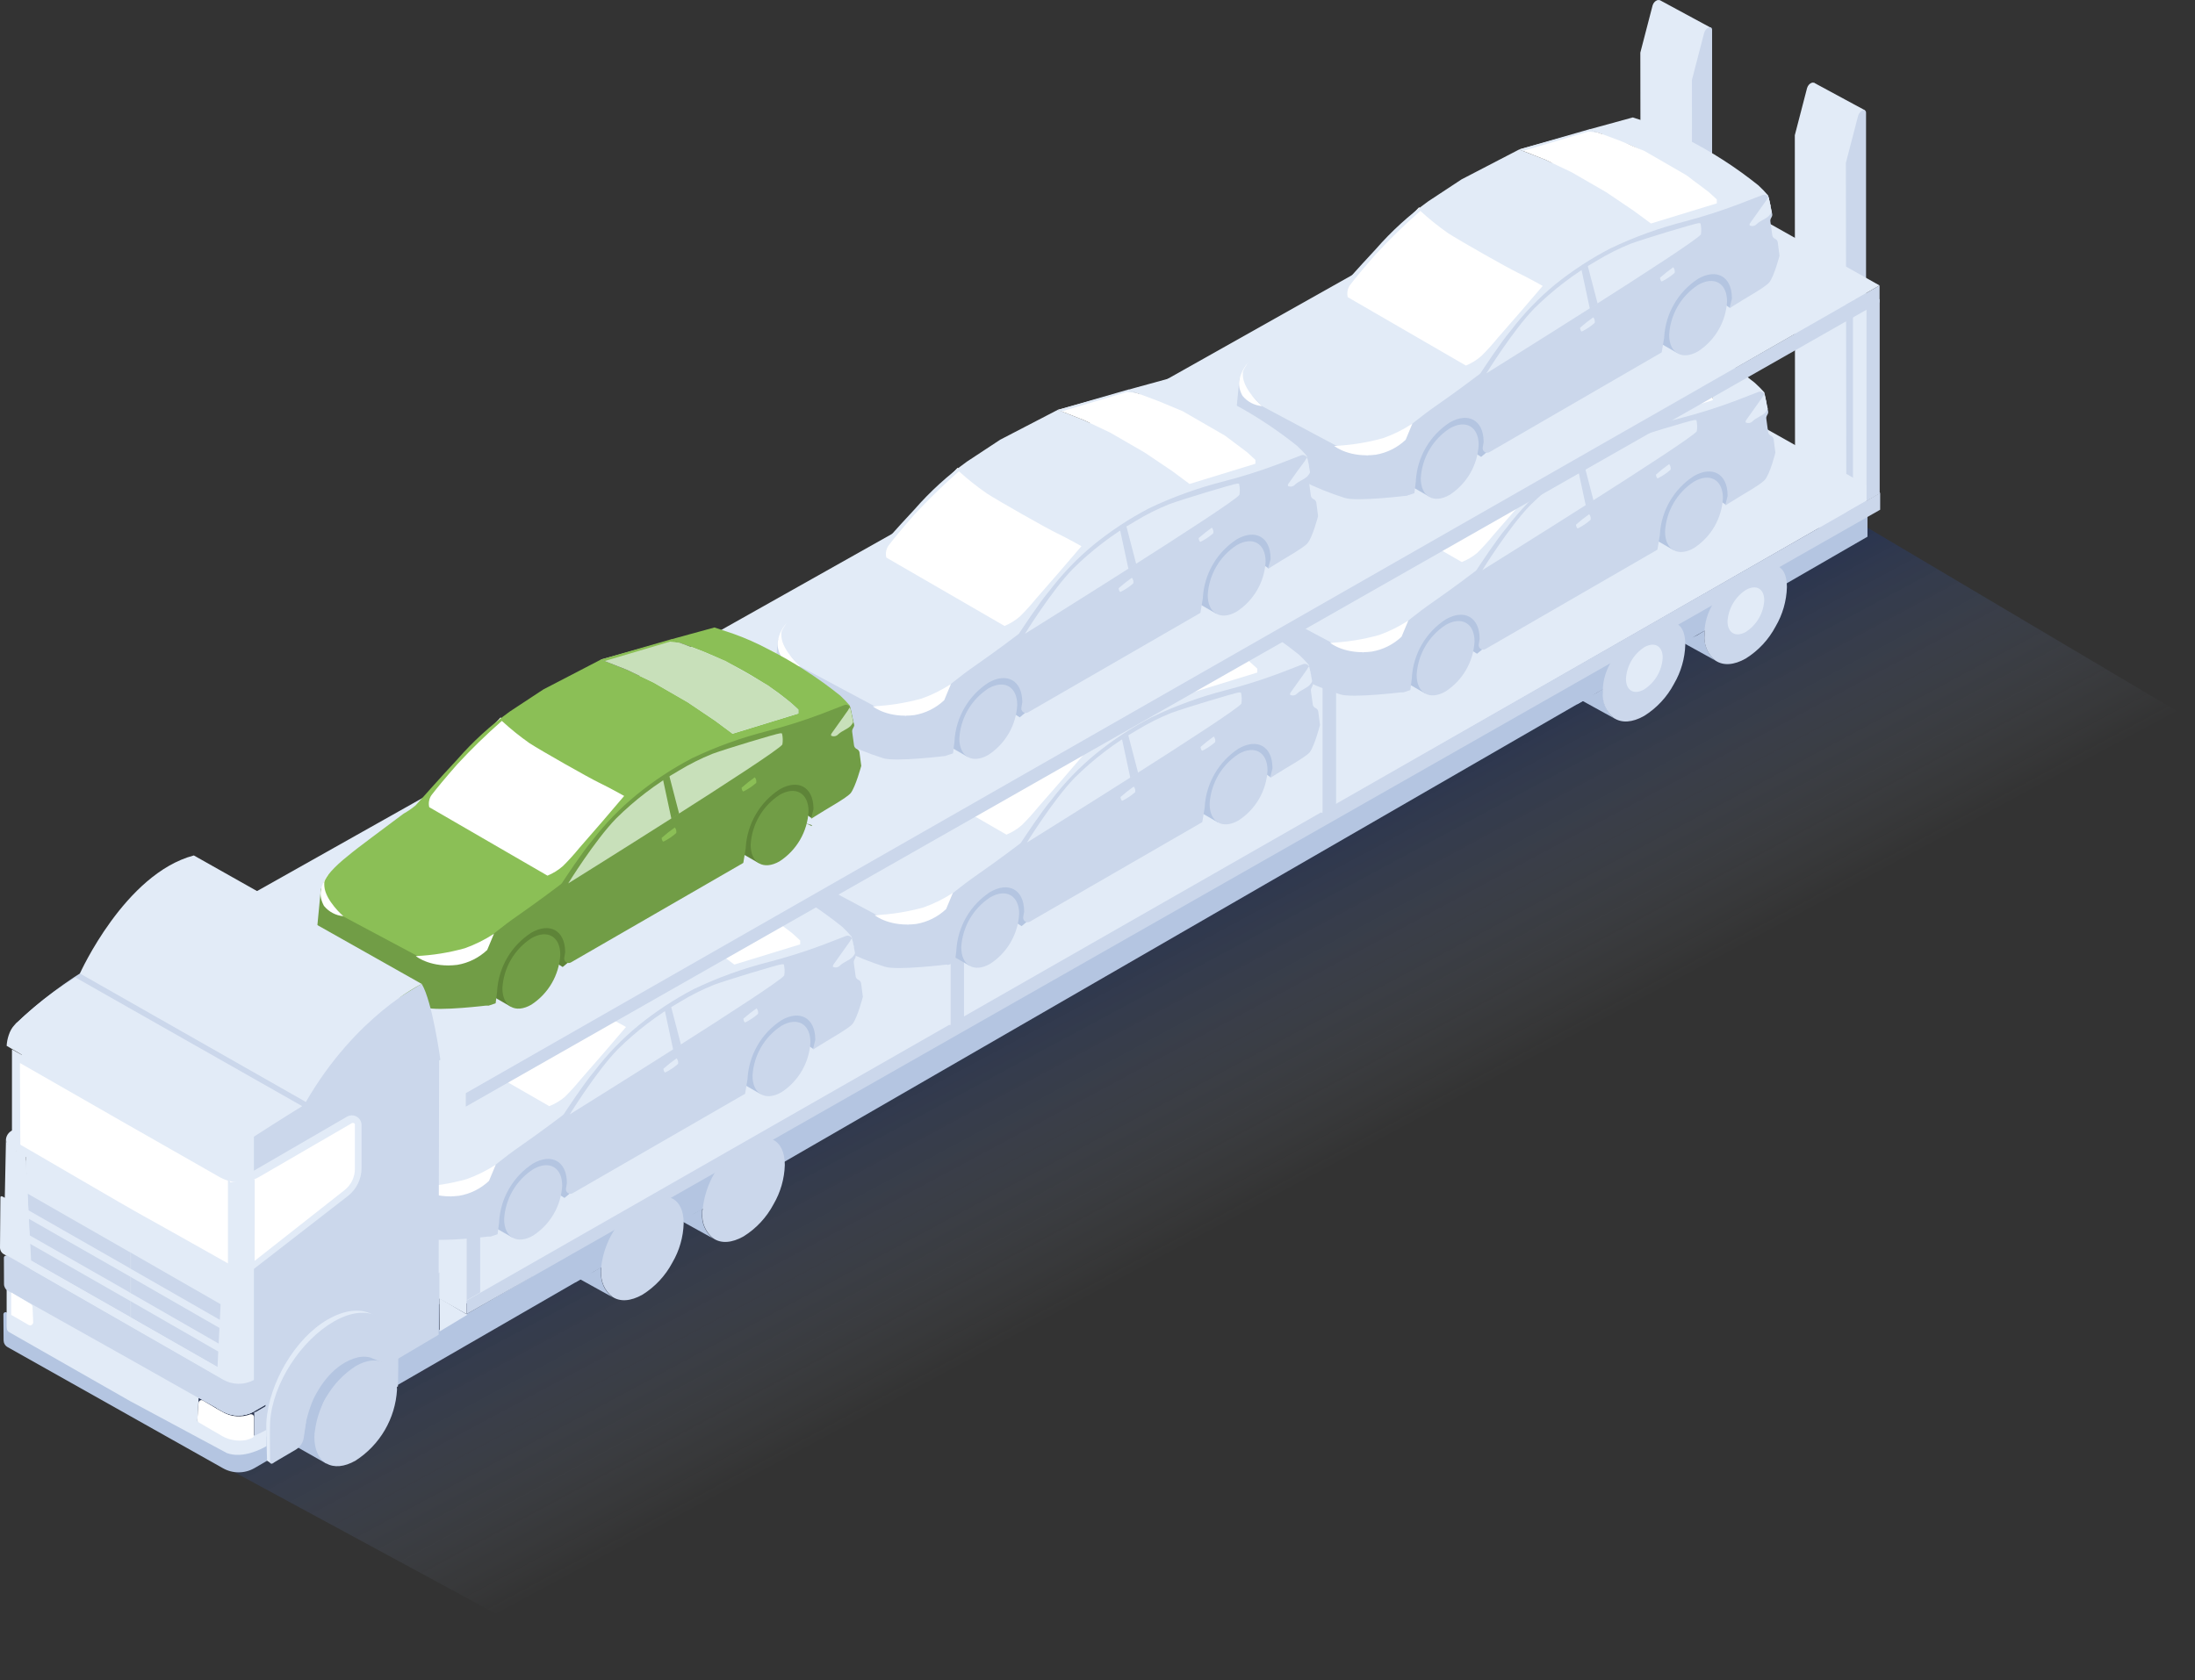 <svg width="367" height="281" viewBox="0 0 367 281" fill="none" xmlns="http://www.w3.org/2000/svg">
<rect x="0" y="0" width="367" height="281" fill="#333333" stroke="none"/>
<path opacity="0.3" d="M284.69 71.91L367 120.73L102.74 280.62L21.91 236.87L284.69 71.91Z" fill="url(#paint0_linear_6801_178704)"/>
<path d="M1 190.5C1.047 190.127 1.208 189.778 1.46 189.5C1.711 189.218 2.043 189.019 2.41 188.93C3.8 188.4 2.63 192.93 2.61 192.93C2.152 192.702 1.761 192.358 1.479 191.931C1.196 191.504 1.031 191.011 1 190.5Z" fill="#E2EBF7"/>
<path d="M42.51 236.18V240.26H42.6L44.6 239.13V235.08L42.75 236.15L42.51 236.18Z" fill="#CBD7EB"/>
<path d="M300.13 86.18L303.46 84.38V14.25C303.46 13.45 302.4 13.83 302.14 14.72L300.09 22.61L300.13 86.18Z" fill="#E2EBF7"/>
<path d="M311.82 18.44L308.7 90.78L300.16 86.17L303.28 13.83L311.82 18.44Z" fill="#E2EBF7"/>
<path d="M308.71 90.78L312 89V18.87C312 18.07 310.94 18.45 310.68 19.34L308.63 27.23L308.71 90.78Z" fill="#CBD7EB"/>
<path d="M274.35 72.36L277.63 70.56V0.44C277.63 -0.36 276.57 0.02 276.31 0.91L274.26 8.8L274.35 72.36Z" fill="#E2EBF7"/>
<path d="M286 4.61L282.89 77L274.36 72.39L277.47 0L286 4.61Z" fill="#E2EBF7"/>
<path d="M282.93 77L286.26 75.2V5C286.26 4.2 285.2 4.58 284.94 5.47L282.89 13.36L282.93 77Z" fill="#CBD7EB"/>
<path d="M0.6 224.16C0.601 224.388 0.662 224.613 0.776 224.811C0.89 225.009 1.053 225.174 1.25 225.29L37.25 245.54C38.055 246.001 38.967 246.244 39.895 246.244C40.823 246.244 41.735 246.001 42.54 245.54L45.97 243.54L50.68 240.76L312.24 89.76V84.48L73.54 222.36L46.09 238.15L44.54 239.03L42.54 240.16H42.45C42.037 240.399 41.593 240.577 41.13 240.69C40.453 240.828 39.756 240.828 39.08 240.69C38.437 240.597 37.817 240.387 37.25 240.07L33 237.61L21.85 231.22L17.77 228.88L1.1 219.5C1.045 219.47 0.983 219.456 0.921 219.457C0.858 219.459 0.797 219.477 0.744 219.509C0.69 219.541 0.646 219.587 0.616 219.642C0.585 219.696 0.569 219.758 0.57 219.82L0.6 224.16Z" fill="#B4C5E1"/>
<path d="M44.48 233.23V235.02L44.53 239.07V240.48V243.26L73.43 226.88V215.79L44.48 233.23Z" fill="#B4C5E1"/>
<path d="M73.47 217.12L78.15 219.88L73.51 222.68L73.47 217.12Z" fill="#E2EBF7"/>
<path d="M112.16 203.22L119.29 207.17C118.632 206.667 118.113 206.005 117.782 205.245C117.452 204.486 117.32 203.654 117.4 202.83V202.12C117.163 202.288 116.916 202.442 116.66 202.58C116.012 203.031 115.268 203.325 114.487 203.438C113.706 203.551 112.909 203.479 112.16 203.23V203.22Z" fill="#B4C5E1"/>
<path d="M117.44 202.82C117.36 203.644 117.491 204.476 117.822 205.235C118.153 205.995 118.672 206.657 119.33 207.16C120.59 207.98 122.33 207.91 124.33 206.78C126.442 205.463 128.167 203.61 129.33 201.41C130.502 199.41 131.152 197.147 131.22 194.83C131.22 190.45 128.22 189.13 124.39 191.33C124.14 191.48 123.87 191.45 123.64 191.62C121.94 192.844 120.515 194.411 119.458 196.22C118.4 198.028 117.733 200.038 117.5 202.12C117.443 202.349 117.423 202.585 117.44 202.82Z" fill="#CBD7EB"/>
<path d="M113.08 204.74L115.08 203.59C115.339 203.444 115.554 203.232 115.703 202.975C115.853 202.719 115.931 202.427 115.93 202.13C115.797 200.265 116.372 198.419 117.54 196.96L105.75 203.74L113.08 204.74Z" fill="#B4C5E1"/>
<path d="M95.27 213L102.4 216.95C101.742 216.447 101.223 215.785 100.892 215.025C100.562 214.266 100.43 213.434 100.51 212.61V211.9C100.273 212.069 100.026 212.222 99.77 212.36C99.122 212.811 98.378 213.105 97.597 213.218C96.816 213.331 96.019 213.259 95.27 213.01V213Z" fill="#B4C5E1"/>
<path d="M100.53 212.57C100.45 213.394 100.582 214.226 100.912 214.985C101.243 215.745 101.762 216.407 102.42 216.91C103.68 217.73 105.42 217.66 107.42 216.53C109.532 215.213 111.257 213.36 112.42 211.16C113.593 209.16 114.243 206.897 114.31 204.58C114.31 200.2 111.31 198.99 107.54 201.17C107.258 201.288 106.984 201.425 106.72 201.58C105.017 202.748 103.583 204.267 102.515 206.035C101.447 207.803 100.771 209.779 100.53 211.83C100.55 212.1 100.53 212.33 100.53 212.57Z" fill="#CBD7EB"/>
<path d="M96.18 214.47L98.18 213.32C98.439 213.169 98.653 212.952 98.8 212.69C98.946 212.428 99.019 212.13 99.01 211.83C98.874 209.967 99.445 208.121 100.61 206.66L88.82 213.44L96.18 214.47Z" fill="#B4C5E1"/>
<path d="M279.74 106.57L286.9 110.52C286.242 110.017 285.723 109.354 285.392 108.595C285.062 107.836 284.93 107.004 285.01 106.18V105.47C284.773 105.639 284.526 105.792 284.27 105.93C283.621 106.385 282.873 106.681 282.088 106.794C281.303 106.907 280.502 106.834 279.75 106.58L279.74 106.57Z" fill="#B4C5E1"/>
<path d="M285 106.11C284.906 106.945 285.029 107.79 285.359 108.563C285.688 109.336 286.212 110.01 286.88 110.52C288.14 111.34 289.88 111.27 291.88 110.14C293.992 108.823 295.717 106.97 296.88 104.77C298.053 102.77 298.703 100.507 298.77 98.19C298.77 93.81 295.77 93.58 291.96 95.77C291.7 95.883 291.443 96.01 291.19 96.15C287.92 98.41 285.28 101.41 285 105.36C285 105.65 285 105.89 285 106.11Z" fill="#CBD7EB"/>
<path d="M291.91 105.68C292.797 105.105 293.538 104.329 294.071 103.415C294.604 102.502 294.915 101.476 294.98 100.42C294.98 98.47 293.66 97.68 291.91 98.66C291.022 99.236 290.282 100.011 289.749 100.925C289.216 101.838 288.904 102.864 288.84 103.92C288.84 105.86 290.22 106.65 291.91 105.68Z" fill="#E2EBF7"/>
<path d="M280.65 108L282.65 106.85C282.909 106.704 283.124 106.492 283.273 106.235C283.423 105.979 283.501 105.687 283.5 105.39C283.364 103.527 283.936 101.681 285.1 100.22L273.31 107L280.65 108Z" fill="#B4C5E1"/>
<path d="M262.83 116.25L270 120.2C269.342 119.697 268.823 119.035 268.492 118.275C268.162 117.516 268.03 116.684 268.11 115.86V115.15C267.873 115.318 267.626 115.472 267.37 115.61C266.723 116.062 265.979 116.356 265.197 116.469C264.416 116.582 263.619 116.51 262.87 116.26L262.83 116.25Z" fill="#B4C5E1"/>
<path d="M268 115.78C267.92 116.604 268.051 117.436 268.382 118.195C268.713 118.954 269.232 119.617 269.89 120.12C271.15 120.93 272.89 120.87 274.89 119.74C277.002 118.423 278.727 116.57 279.89 114.37C281.063 112.37 281.713 110.107 281.78 107.79C281.78 103.41 278.9 103.2 275.1 105.38C274.85 105.52 274.45 105.62 274.21 105.79C270.94 108.05 268.28 111.05 268 115C267.986 115.26 267.986 115.52 268 115.78Z" fill="#CBD7EB"/>
<path d="M274.89 115.31C275.791 114.734 276.543 113.953 277.084 113.029C277.625 112.106 277.939 111.068 278 110C278 108.05 276.68 107.26 274.93 108.24C274.042 108.815 273.301 109.59 272.768 110.504C272.235 111.418 271.924 112.444 271.86 113.5C271.83 115.48 273.2 116.28 274.89 115.31Z" fill="#E2EBF7"/>
<path d="M263.74 117.77L265.74 116.63C265.999 116.484 266.214 116.272 266.363 116.015C266.513 115.759 266.591 115.467 266.59 115.17C266.455 113.307 267.026 111.461 268.19 110L256.47 116.78L263.74 117.77Z" fill="#B4C5E1"/>
<path d="M78 218L314.36 82.44L268.74 56.77L29.32 191.47L78 218Z" fill="#E2EBF7"/>
<path d="M29.49 192.29L78 219.78V217.53L29.51 189.53L29.49 192.29Z" fill="#E2EBF7"/>
<path d="M78 219.78L314.36 85.25V82.44L78 217.53V219.78Z" fill="#CBD7EB"/>
<path d="M62 183.87L62.26 183.22C62.71 182.1 62.75 181.46 63.07 180.67L66.47 182.74L66.87 186.95L62 183.87Z" fill="white"/>
<path d="M62.36 188.52C62.69 188.52 63.06 188.97 63.19 189.52C63.32 190.07 63.19 190.52 62.85 190.52C62.51 190.52 62.15 190.07 62.02 189.52C61.89 188.97 62 188.52 62.36 188.52Z" fill="white"/>
<path d="M158.91 171.49L161.18 170.19V137.64L158.91 139V171.49Z" fill="#CBD7EB"/>
<path d="M158.91 171.49L156.62 170.19V137.64L158.91 138.96V171.49Z" fill="#E2EBF7"/>
<path d="M78 217.48L80.28 216.16V183.62L78 184.93V217.48Z" fill="#CBD7EB"/>
<path d="M78 217.48L75.72 216.16V183.62L78 184.92V217.48Z" fill="#E2EBF7"/>
<path d="M221.11 136L223.39 134.7V102.11L221.11 103.43V136Z" fill="#CBD7EB"/>
<path d="M221.11 136L218.83 134.7V102.11L221.11 103.43V136Z" fill="#E2EBF7"/>
<path d="M312 83.82L314.28 82.52V50L312 51.28V83.82Z" fill="#CBD7EB"/>
<path d="M312.09 83.79L309.81 82.47V49.94L312.09 51.24V83.79Z" fill="#E2EBF7"/>
<path d="M29.39 157.6L77.88 185.09V182.84L29.39 154.84V157.6Z" fill="#E2EBF7"/>
<path d="M233 113.17L233.52 111.92C233.52 111.92 238.75 100.69 235.93 101.34L212.17 100.23C212.344 97.053 213.712 94.06 216 91.85V87.33H215.95C212.44 89.76 210.64 92.33 208.95 93.89C207.26 95.45 206.5 96.29 206.5 96.29L205.91 102.43C206.23 103.631 206.708 104.784 207.33 105.86C208.38 107.371 209.674 108.696 211.16 109.78C212.987 111.088 214.916 112.245 216.93 113.24C219.234 114.39 221.624 115.356 224.08 116.13C226.08 116.8 234.58 115.75 234.58 115.75C234.155 114.832 233.625 113.966 233 113.17Z" fill="#CBD7EB"/>
<path d="M246.96 109.34L242.78 106.72L232.86 112.96L230.76 91.28L289.63 70.21L290.35 81.78L288.56 84.43L284.06 81.33L264.83 94.42L246.96 109.34Z" fill="#B4C5E1"/>
<path d="M233.01 113.75L233.97 114.96L238.56 109.05L237.61 107.84L233.01 113.75Z" fill="#AEDC34"/>
<path d="M233.47 114.01L234.42 115.22L239.02 109.32L238.07 108.1L233.47 114.01Z" fill="#AEDC34"/>
<path d="M240.5 101.5L245.08 104.15L238.23 115.95L233.64 113.3L235.11 105.18L240.5 101.5Z" fill="#B4C5E1"/>
<path d="M236.86 112.88C236.86 115.95 239.03 117.18 241.7 115.64C243.106 114.726 244.277 113.494 245.118 112.043C245.959 110.593 246.446 108.964 246.54 107.29C246.54 104.22 244.37 102.99 241.7 104.53C240.294 105.444 239.123 106.676 238.282 108.126C237.441 109.577 236.954 111.206 236.86 112.88Z" fill="#CBD7EB"/>
<path d="M282.03 77.53L286.61 80.17L279.76 91.98L275.17 89.33L276.64 81.21L282.03 77.53Z" fill="#B4C5E1"/>
<path d="M223.08 81.72L225.31 84.34C226.66 85.812 228.245 87.049 230 88C232.1 89.26 234.2 90.53 236.37 91.65C237.46 92.22 238.58 92.75 239.71 93.22C240.807 93.734 241.953 94.136 243.13 94.42C244.37 94.66 245.6 95.04 246.83 95.42L259.34 80.73L236.58 67.6L223.08 81.72Z" fill="white"/>
<path d="M295 65.63C294.488 65.056 293.944 64.512 293.37 64C289.614 60.987 285.556 58.373 281.26 56.2C279.439 55.233 277.551 54.397 275.61 53.7L272.34 52.6L265.05 54.6C265.82 54.89 266.58 55.2 267.35 55.46C271.862 57.008 276.172 59.09 280.19 61.66C282.049 62.784 283.809 64.066 285.45 65.49L286.37 66.34V66.99L275.37 70.37L272.49 68.23L267.9 65.13L262.14 61.8L257.73 59.7L253.35 57.97L243.72 62.97L238.15 66.64C234.932 68.964 231.989 71.648 229.38 74.64C227.83 76.28 226.33 77.96 224.82 79.64C224.01 80.54 223.21 81.46 222.39 82.35C221.767 82.867 221.097 83.326 220.39 83.72C218.597 85.053 216.813 86.387 215.04 87.72C213.41 88.94 211.95 90.05 211.16 90.72C208.63 92.72 207.45 94.19 206.99 95.28C206.924 96.003 206.944 96.732 207.05 97.45L210.32 100.92L222.52 107.43L227.96 109.15V109.3L228.64 108.67L236.06 103.61C236.06 103.61 244.38 98.45 249.24 95.4H249.32C254.32 92.25 276.47 78.91 281.32 76.09C286.17 73.27 290.69 70.95 290.69 70.95L295.37 67.45L295 65.63ZM249.71 89.47C248.857 90.517 247.949 91.519 246.99 92.47C246.218 93.115 245.346 93.632 244.41 94L224.65 82.63C224.567 82.29 224.557 81.936 224.619 81.592C224.681 81.248 224.814 80.92 225.01 80.63C225.9 79.48 227.27 77.8 229.33 75.46C231.689 72.913 234.179 70.489 236.79 68.2C238.25 69.543 239.797 70.789 241.42 71.93C243.42 73.22 251.33 77.71 253.1 78.56C254.87 79.41 257.24 80.75 257.24 80.75C254.76 83.67 252.25 86.577 249.71 89.47Z" fill="#E2EBF7"/>
<path d="M275.35 70.31L272.47 68.17L267.88 65.07L262.11 61.75L257.7 59.65L253.32 57.92L264.89 54.72L266.45 55.07L270.16 56.46L274.23 58.16L281.28 62.23L285 65.03L286.37 66.28V66.93L275.35 70.31Z" fill="white"/>
<path d="M296.84 75.7L296.55 73.47C296.535 73.353 296.493 73.242 296.427 73.145C296.361 73.047 296.273 72.967 296.17 72.91L296.01 72.82C295.907 72.763 295.819 72.683 295.753 72.585C295.687 72.488 295.645 72.377 295.63 72.26L295.32 70C295.302 69.849 295.329 69.695 295.4 69.56L295.56 69.25C295.64 69.092 295.661 68.912 295.62 68.74L295.31 67.33L295.06 66.1C295.032 65.964 294.966 65.839 294.871 65.739C294.775 65.638 294.654 65.566 294.52 65.53C294.371 65.482 294.21 65.482 294.06 65.53L289.88 67.14C287.025 68.201 284.118 69.115 281.17 69.88C276.845 70.973 272.637 72.49 268.61 74.41C265.319 76.13 262.21 78.177 259.33 80.52C256.578 82.789 254.098 85.369 251.94 88.21C250.23 90.21 247.37 94.59 246.89 95.31C246.844 95.379 246.787 95.44 246.72 95.49C246.13 95.94 243.03 98.29 239.87 100.49C236.36 102.92 235.14 104.15 233.16 105.62C231.18 107.09 227.97 109.07 227.97 109.07V109.22L228.39 114.22C228.403 114.379 228.466 114.529 228.571 114.65C228.675 114.77 228.815 114.854 228.97 114.89L234.67 115.79L235.81 115.41L236.06 113.41C236.063 113.377 236.063 113.343 236.06 113.31C236.178 111.36 236.751 109.465 237.734 107.777C238.717 106.089 240.082 104.655 241.72 103.59C244.83 101.8 247.35 103.21 247.39 106.74C247.395 106.79 247.395 106.84 247.39 106.89L247.24 107.78C247.217 107.921 247.234 108.065 247.29 108.197C247.345 108.328 247.437 108.441 247.555 108.522C247.673 108.602 247.811 108.648 247.954 108.653C248.096 108.658 248.237 108.622 248.36 108.55L277 92L277.12 91.92L277.53 89.45C277.533 89.417 277.533 89.383 277.53 89.35C277.648 87.4 278.221 85.505 279.204 83.817C280.187 82.129 281.552 80.695 283.19 79.63C286.29 77.84 288.8 79.24 288.85 82.75C288.859 82.82 288.859 82.89 288.85 82.96L288.46 84.5H288.54L289.2 84.08C290.96 82.94 294.39 81.08 295.09 80.24C296 79.14 296.84 75.7 296.84 75.7Z" fill="#CBD7EB"/>
<path d="M265.71 86C265.817 86.127 265.894 86.277 265.936 86.438C265.977 86.599 265.982 86.767 265.95 86.93C265.304 87.503 264.584 87.988 263.81 88.37C263.62 88.37 263.49 87.9 263.51 87.74C264.209 87.119 264.944 86.538 265.71 86Z" fill="#E2EBF7"/>
<path d="M279.08 77.62C279.187 77.747 279.264 77.897 279.306 78.058C279.347 78.219 279.352 78.387 279.32 78.55C278.675 79.127 277.955 79.615 277.18 80C276.99 80 276.86 79.53 276.88 79.37C277.579 78.745 278.314 78.161 279.08 77.62Z" fill="#E2EBF7"/>
<path d="M283.64 70.28C283.784 70.886 283.804 71.516 283.7 72.13C282.59 73.72 247.84 95.36 247.84 95.36C247.84 95.36 252.28 88.17 255.84 84.51C258.975 81.404 262.497 78.715 266.32 76.51C268.115 75.421 269.994 74.478 271.94 73.69C274.15 72.87 282.66 70.3 283.29 70.25C283.407 70.232 283.527 70.242 283.64 70.28Z" fill="#E2EBF7"/>
<path d="M264.78 77.35L266.44 83.73L265.14 84.56L263.74 78.02L264.78 77.35Z" fill="#CBD7EB"/>
<path d="M278.39 88.9C278.39 91.97 280.56 93.2 283.23 91.66C284.636 90.746 285.807 89.514 286.648 88.064C287.489 86.613 287.976 84.984 288.07 83.31C288.07 80.24 285.9 79.01 283.23 80.55C281.824 81.464 280.653 82.696 279.812 84.147C278.971 85.597 278.484 87.226 278.39 88.9Z" fill="#CBD7EB"/>
<path d="M253.96 58.17L264.91 54.92L266.59 55.11L265.16 54.51L253.32 57.92L253.96 58.17Z" fill="#E2EBF7"/>
<path d="M222.41 107.51C222.6 107.7 225.09 109.51 229.34 108.98C231.217 108.664 232.957 107.797 234.34 106.49L235.47 103.78C233.949 104.777 232.314 105.589 230.6 106.2C227.929 106.948 225.181 107.388 222.41 107.51Z" fill="white"/>
<path d="M206.56 96.43C206.466 96.889 206.466 97.362 206.56 97.82C206.664 98.275 206.832 98.713 207.06 99.12C207.459 99.61 207.952 100.015 208.51 100.31C209.069 100.606 209.681 100.786 210.31 100.84C210.31 100.84 207.31 98.27 207.12 95.84C207.105 95.6 207.105 95.36 207.12 95.12C207.187 94.883 207.288 94.658 207.42 94.45C207.66 94.03 207.96 93.59 207.99 93.54C207.54 94.08 207.167 94.679 206.88 95.32C206.737 95.679 206.63 96.05 206.56 96.43Z" fill="white"/>
<path d="M295 66C294.87 66 294.72 66.36 294.64 66.48L294.25 67.03L293.49 68.1L292 70.2C291.9 70.34 291.8 70.52 291.89 70.66C292.087 70.752 292.309 70.778 292.522 70.733C292.735 70.688 292.927 70.574 293.07 70.41C293.74 69.8 294.45 69.65 295.12 69.04C295.21 68.96 295.58 68.47 295.56 68.34C295.47 68 295.13 66.22 295 66Z" fill="#E2EBF7"/>
<path d="M156.86 158.73L157.38 157.48C157.38 157.48 162.61 146.25 159.79 146.9L136 145.79C136.179 142.606 137.559 139.608 139.86 137.4V132.88H139.81C136.3 135.31 134.5 137.88 132.81 139.44C131.12 141 130.36 141.84 130.36 141.84L129.77 147.98C130.09 149.181 130.568 150.334 131.19 151.41C132.239 152.921 133.534 154.246 135.02 155.33C136.847 156.638 138.776 157.795 140.79 158.79C143.094 159.94 145.484 160.906 147.94 161.68C149.94 162.35 158.44 161.3 158.44 161.3C158.014 160.385 157.484 159.523 156.86 158.73Z" fill="#CBD7EB"/>
<path d="M170.81 154.89L166.63 152.27L156.72 158.51L154.62 136.84L213.49 115.76L214.21 127.33L212.42 129.98L207.92 126.88L188.69 139.97L170.81 154.89Z" fill="#B4C5E1"/>
<path d="M156.87 159.3L157.82 160.51L162.41 154.61L161.47 153.39L156.87 159.3Z" fill="#AEDC34"/>
<path d="M157.33 159.56L158.28 160.78L162.87 154.87L161.92 153.65L157.33 159.56Z" fill="#AEDC34"/>
<path d="M164.35 147.06L168.93 149.7L162.09 161.51L157.49 158.86L158.97 150.74L164.35 147.06Z" fill="#B4C5E1"/>
<path d="M160.72 158.43C160.72 161.5 162.89 162.73 165.56 161.19C166.966 160.276 168.137 159.044 168.978 157.594C169.819 156.143 170.306 154.514 170.4 152.84C170.4 149.77 168.23 148.54 165.56 150.08C164.154 150.994 162.983 152.226 162.142 153.677C161.301 155.127 160.814 156.756 160.72 158.43Z" fill="#CBD7EB"/>
<path d="M205.88 123.08L210.46 125.72L203.61 137.53L199.02 134.88L200.5 126.76L205.88 123.08Z" fill="#B4C5E1"/>
<path d="M146.93 127.27L149.16 129.89C150.494 131.372 152.066 132.623 153.81 133.59C155.91 134.85 158.01 136.12 160.18 137.24C161.27 137.81 162.39 138.34 163.52 138.81C164.637 139.324 165.803 139.723 167 140C168.24 140.24 169.47 140.62 170.7 141L183.21 126.31L160.47 113.18L146.93 127.27Z" fill="white"/>
<path d="M218.81 111.18C218.312 110.597 217.781 110.043 217.22 109.52C213.465 106.507 209.406 103.893 205.11 101.72C203.289 100.753 201.401 99.917 199.46 99.22L196.19 98.12L188.9 100.12C189.67 100.41 190.43 100.72 191.2 100.98C195.712 102.528 200.022 104.61 204.04 107.18C205.899 108.301 207.659 109.579 209.3 111L210.22 111.85V112.5L199.22 115.88L196.34 113.74L191.75 110.64L186 107.3L181.59 105.2L177.21 103.47L167.58 108.47L162 112.13C158.782 114.454 155.839 117.138 153.23 120.13C151.68 121.77 150.18 123.45 148.67 125.13C147.86 126.03 147.06 126.95 146.24 127.84C145.617 128.357 144.947 128.816 144.24 129.21C142.447 130.543 140.663 131.877 138.89 133.21C137.26 134.43 135.8 135.54 135.01 136.21C132.48 138.21 131.3 139.68 130.84 140.77C130.774 141.493 130.794 142.222 130.9 142.94L134.17 146.41L146.37 152.92L151.81 154.64V154.79L152.49 154.16L159.91 149.1C159.91 149.1 168.23 143.94 173.09 140.89H173.17C178.17 137.74 200.32 124.4 205.17 121.58C210.02 118.76 214.54 116.44 214.54 116.44L219.22 112.94L218.81 111.18ZM173.57 135C172.717 136.047 171.809 137.049 170.85 138C170.085 138.665 169.217 139.202 168.28 139.59L148.52 128.18C148.437 127.84 148.427 127.486 148.489 127.142C148.551 126.797 148.684 126.47 148.88 126.18C149.77 125.03 151.14 123.35 153.2 121.01C155.56 118.463 158.05 116.039 160.66 113.75C162.12 115.093 163.667 116.339 165.29 117.48C167.29 118.77 175.2 123.26 176.97 124.11C178.74 124.96 181.11 126.3 181.11 126.3C178.617 129.227 176.103 132.127 173.57 135Z" fill="#E2EBF7"/>
<path d="M199.21 115.86L196.32 113.72L191.73 110.63L185.97 107.3L181.56 105.2L177.18 103.47L188.74 100.28L190.31 100.63L194.01 102.01L198.08 103.71L205.13 107.78L208.85 110.58L210.22 111.83V112.48L199.21 115.86Z" fill="white"/>
<path d="M220.7 121.25L220.41 119.02C220.395 118.903 220.353 118.792 220.287 118.695C220.221 118.597 220.133 118.517 220.03 118.46L219.87 118.37C219.767 118.313 219.679 118.233 219.613 118.135C219.547 118.038 219.505 117.927 219.49 117.81L219.18 115.53C219.161 115.379 219.189 115.225 219.26 115.09L219.42 114.78C219.499 114.622 219.521 114.442 219.48 114.27L219.17 112.86L218.92 111.63C218.892 111.494 218.826 111.369 218.731 111.269C218.635 111.168 218.514 111.096 218.38 111.06C218.231 111.012 218.07 111.012 217.92 111.06L213.74 112.67C210.885 113.731 207.978 114.645 205.03 115.41C200.695 116.521 196.481 118.058 192.45 120C189.159 121.72 186.05 123.767 183.17 126.11C180.417 128.379 177.938 130.959 175.78 133.8C174.07 135.8 171.21 140.18 170.73 140.9C170.684 140.969 170.627 141.03 170.56 141.08C169.97 141.53 166.87 143.88 163.71 146.08C160.2 148.51 158.98 149.74 157 151.21C155.02 152.68 151.81 154.66 151.81 154.66V154.81L152.23 159.81C152.243 159.969 152.306 160.119 152.411 160.24C152.515 160.36 152.655 160.444 152.81 160.48L158.51 161.38L159.65 161L159.9 159C159.903 158.967 159.903 158.933 159.9 158.9C160.018 156.95 160.591 155.055 161.574 153.367C162.557 151.679 163.922 150.245 165.56 149.18C168.67 147.39 171.19 148.8 171.23 152.33C171.234 152.38 171.234 152.43 171.23 152.48L171.08 153.37C171.057 153.511 171.074 153.655 171.129 153.787C171.185 153.918 171.277 154.031 171.395 154.112C171.513 154.192 171.651 154.238 171.793 154.243C171.936 154.248 172.077 154.212 172.2 154.14L200.9 137.57L201.02 137.49L201.43 135.02C201.433 134.987 201.433 134.953 201.43 134.92C201.548 132.97 202.121 131.075 203.104 129.387C204.087 127.699 205.452 126.265 207.09 125.2C210.19 123.41 212.7 124.81 212.75 128.32C212.759 128.39 212.759 128.46 212.75 128.53L212.36 130.07H212.44L213.1 129.65C214.86 128.51 218.29 126.65 218.99 125.81C219.81 124.7 220.7 121.25 220.7 121.25Z" fill="#CBD7EB"/>
<path d="M189.56 131.55C189.667 131.677 189.744 131.827 189.786 131.988C189.827 132.149 189.832 132.317 189.8 132.48C189.154 133.053 188.434 133.538 187.66 133.92C187.47 133.92 187.34 133.45 187.36 133.29C188.06 132.669 188.794 132.088 189.56 131.55Z" fill="#E2EBF7"/>
<path d="M202.94 123.18C203.047 123.307 203.124 123.457 203.166 123.618C203.207 123.779 203.212 123.947 203.18 124.11C202.534 124.683 201.814 125.168 201.04 125.55C200.85 125.55 200.72 125.08 200.74 124.92C201.439 124.299 202.174 123.718 202.94 123.18Z" fill="#E2EBF7"/>
<path d="M207.49 115.84C207.634 116.446 207.654 117.076 207.55 117.69C206.44 119.28 171.69 140.92 171.69 140.92C171.69 140.92 176.13 133.73 179.69 130.07C182.825 126.964 186.347 124.275 190.17 122.07C191.965 120.981 193.844 120.038 195.79 119.25C198 118.43 206.51 115.86 207.14 115.81C207.257 115.792 207.377 115.802 207.49 115.84Z" fill="#E2EBF7"/>
<path d="M188.63 122.9L190.3 129.29L188.99 130.11L187.59 123.58L188.63 122.9Z" fill="#CBD7EB"/>
<path d="M202.25 134.45C202.25 137.52 204.42 138.75 207.09 137.21C208.496 136.296 209.667 135.064 210.508 133.614C211.349 132.163 211.836 130.534 211.93 128.86C211.93 125.79 209.76 124.56 207.09 126.1C205.684 127.014 204.513 128.246 203.672 129.697C202.831 131.147 202.344 132.776 202.25 134.45Z" fill="#CBD7EB"/>
<path d="M177.82 103.72L188.76 100.47L190.44 100.67L189.02 100.07L177.18 103.47L177.82 103.72Z" fill="#E2EBF7"/>
<path d="M146.26 153.06C146.45 153.25 148.94 155.06 153.19 154.53C155.066 154.214 156.807 153.347 158.19 152.04L159.32 149.33C157.798 150.327 156.163 151.139 154.45 151.75C151.779 152.498 149.031 152.938 146.26 153.06Z" fill="white"/>
<path d="M130.41 142C130.316 142.459 130.316 142.931 130.41 143.39C130.514 143.845 130.682 144.283 130.91 144.69C131.309 145.18 131.802 145.585 132.36 145.88C132.919 146.176 133.531 146.356 134.16 146.41C134.16 146.41 131.16 143.84 130.97 141.41C130.955 141.17 130.955 140.93 130.97 140.69C131.037 140.453 131.138 140.228 131.27 140.02C131.51 139.6 131.81 139.16 131.84 139.11C131.391 139.65 131.017 140.249 130.73 140.89C130.587 141.249 130.48 141.62 130.41 142Z" fill="white"/>
<path d="M218.87 111.51C218.74 111.51 218.59 111.87 218.51 111.99L218.12 112.54L217.36 113.61L215.83 115.76C215.73 115.9 215.63 116.08 215.72 116.22C215.917 116.312 216.139 116.338 216.352 116.293C216.565 116.248 216.757 116.134 216.9 115.97C217.57 115.36 218.28 115.21 218.95 114.6C219.04 114.52 219.41 114.03 219.39 113.9C219.33 113.59 219 111.78 218.87 111.51Z" fill="#E2EBF7"/>
<path d="M80.43 204.19L80.95 202.94C80.95 202.94 86.18 191.71 83.36 192.36L59.6 191.25C59.779 188.066 61.159 185.068 63.46 182.86V178.34H63.41C59.9 180.77 58.1 183.34 56.41 184.9C54.72 186.46 53.96 187.3 53.96 187.3L53.37 193.44C53.69 194.641 54.168 195.794 54.79 196.87C55.84 198.381 57.134 199.706 58.62 200.79C60.447 202.098 62.376 203.255 64.39 204.25C66.694 205.4 69.085 206.366 71.54 207.14C73.54 207.81 82.04 206.76 82.04 206.76C81.605 205.844 81.064 204.981 80.43 204.19Z" fill="#CBD7EB"/>
<path d="M94.38 200.35L90.2 197.73L80.28 203.97L78.18 182.3L137.05 161.22L137.77 172.79L135.98 175.44L131.49 172.34L112.25 185.43L94.38 200.35Z" fill="#B4C5E1"/>
<path d="M80.44 204.76L81.39 205.97L85.98 200.07L85.03 198.85L80.44 204.76Z" fill="#AEDC34"/>
<path d="M80.89 205.02L81.84 206.24L86.44 200.33L85.49 199.11L80.89 205.02Z" fill="#AEDC34"/>
<path d="M87.92 192.52L92.5 195.16L85.65 206.97L81.06 204.32L82.54 196.2L87.92 192.52Z" fill="#B4C5E1"/>
<path d="M84.29 203.89C84.29 206.96 86.46 208.19 89.13 206.65C90.542 205.74 91.719 204.509 92.565 203.058C93.411 201.607 93.903 199.977 94 198.3C94 195.23 91.83 194 89.16 195.54C87.748 196.45 86.572 197.681 85.725 199.132C84.879 200.583 84.387 202.213 84.29 203.89Z" fill="#CBD7EB"/>
<path d="M129.45 168.54L134.03 171.18L127.18 182.99L122.59 180.34L124.06 172.22L129.45 168.54Z" fill="#B4C5E1"/>
<path d="M70.5 172.73L72.73 175.35C74.064 176.832 75.636 178.083 77.38 179.05C79.48 180.31 81.58 181.58 83.75 182.7C84.84 183.27 85.96 183.8 87.09 184.27C88.187 184.784 89.333 185.186 90.51 185.47C91.75 185.71 92.98 186.09 94.21 186.47L106.72 171.78L84 158.61L70.5 172.73Z" fill="white"/>
<path d="M142.38 156.64C141.882 156.057 141.351 155.503 140.79 154.98C137.034 151.967 132.976 149.353 128.68 147.18C126.859 146.213 124.971 145.377 123.03 144.68L119.76 143.58L112.47 145.58C113.24 145.87 114 146.18 114.77 146.44C119.281 147.988 123.592 150.07 127.61 152.64C129.469 153.764 131.229 155.046 132.87 156.47L133.79 157.32V157.97L122.79 161.35L119.91 159.21L115.32 156.11L109.56 152.78L105.15 150.68L100.77 148.95L91.14 153.95L85.57 157.62C82.352 159.944 79.409 162.628 76.8 165.62C75.25 167.26 73.75 168.94 72.24 170.62C71.43 171.52 70.63 172.44 69.81 173.33C69.187 173.847 68.517 174.306 67.81 174.7C66.017 176.033 64.233 177.367 62.46 178.7C60.83 179.92 59.37 181.03 58.58 181.7C56.05 183.7 54.87 185.17 54.41 186.26C54.344 186.983 54.364 187.712 54.47 188.43L57.74 191.9L69.94 198.41L75.38 200.13V200.28L76.06 199.65L83.48 194.59C83.48 194.59 91.8 189.43 96.66 186.38H96.74C101.74 183.23 123.89 169.89 128.74 167.07C133.59 164.25 138.11 161.93 138.11 161.93L142.79 158.43L142.38 156.64ZM97.13 180.48C96.277 181.527 95.369 182.529 94.41 183.48C93.64 184.12 92.772 184.634 91.84 185L72.08 173.64C71.997 173.3 71.987 172.946 72.049 172.602C72.111 172.257 72.244 171.93 72.44 171.64C73.33 170.49 74.7 168.81 76.76 166.47C79.119 163.923 81.609 161.499 84.22 159.21C85.68 160.553 87.227 161.799 88.85 162.94C90.85 164.23 98.76 168.72 100.53 169.57C102.3 170.42 104.67 171.76 104.67 171.76C102.183 174.687 99.67 177.593 97.13 180.48Z" fill="#E2EBF7"/>
<path d="M122.78 161.32L119.89 159.18L115.3 156.09L109.53 152.76L105.13 150.66L100.75 148.93L112.31 145.74L113.87 146.09L117.58 147.47L121.65 149.17L128.7 153.24L132.42 156.04L133.79 157.29V157.94L122.78 161.32Z" fill="white"/>
<path d="M144.27 166.71L143.98 164.48C143.965 164.363 143.923 164.252 143.857 164.155C143.791 164.057 143.703 163.977 143.6 163.92L143.44 163.83C143.337 163.773 143.249 163.693 143.183 163.595C143.117 163.498 143.075 163.387 143.06 163.27L142.75 160.99C142.731 160.839 142.759 160.685 142.83 160.55L142.99 160.24C143.069 160.082 143.091 159.902 143.05 159.73L142.74 158.32L142.49 157.09C142.461 156.954 142.396 156.829 142.3 156.729C142.205 156.628 142.084 156.556 141.95 156.52C141.8 156.472 141.639 156.472 141.49 156.52L137.31 158.13C134.455 159.191 131.548 160.105 128.6 160.87C124.26 161.967 120.039 163.491 116 165.42C112.709 167.14 109.6 169.187 106.72 171.53C103.967 173.799 101.487 176.379 99.33 179.22C97.62 181.22 94.76 185.6 94.28 186.32C94.234 186.389 94.177 186.45 94.11 186.5C93.52 186.95 90.42 189.3 87.26 191.5C83.75 193.93 82.53 195.16 80.55 196.63C78.57 198.1 75.36 200.08 75.36 200.08V200.23L75.78 205.23C75.793 205.389 75.856 205.539 75.96 205.66C76.065 205.78 76.205 205.864 76.36 205.9L82.06 206.8L83.2 206.42L83.45 204.42C83.453 204.387 83.453 204.353 83.45 204.32C83.567 202.37 84.141 200.475 85.124 198.787C86.107 197.099 87.472 195.665 89.11 194.6C92.22 192.81 94.74 194.22 94.78 197.75C94.784 197.8 94.784 197.85 94.78 197.9L94.63 198.79C94.606 198.931 94.624 199.075 94.679 199.207C94.735 199.338 94.827 199.451 94.945 199.532C95.062 199.612 95.201 199.658 95.343 199.663C95.486 199.668 95.627 199.632 95.75 199.56L124.46 183L124.58 182.92L124.99 180.45C124.993 180.417 124.993 180.383 124.99 180.35C125.107 178.4 125.681 176.505 126.664 174.817C127.647 173.129 129.012 171.695 130.65 170.63C133.75 168.84 136.26 170.24 136.31 173.75C136.319 173.82 136.319 173.89 136.31 173.96L135.92 175.5H136L136.66 175.08C138.42 173.94 141.85 172.08 142.55 171.24C143.38 170.16 144.27 166.71 144.27 166.71Z" fill="#CBD7EB"/>
<path d="M113.13 177C113.237 177.127 113.314 177.277 113.356 177.438C113.397 177.599 113.402 177.767 113.37 177.93C112.724 178.503 112.004 178.988 111.23 179.37C111.04 179.37 110.91 178.9 110.93 178.74C111.629 178.119 112.364 177.538 113.13 177Z" fill="#E2EBF7"/>
<path d="M126.5 168.64C126.607 168.767 126.684 168.917 126.726 169.078C126.767 169.239 126.772 169.407 126.74 169.57C126.093 170.14 125.374 170.621 124.6 171C124.41 171 124.28 170.53 124.3 170.37C125 169.752 125.734 169.174 126.5 168.64Z" fill="#E2EBF7"/>
<path d="M131.06 161.3C131.204 161.906 131.224 162.536 131.12 163.15C130.01 164.74 95.26 186.38 95.26 186.38C95.26 186.38 99.7 179.19 103.26 175.53C106.395 172.424 109.917 169.735 113.74 167.53C115.535 166.441 117.414 165.498 119.36 164.71C121.57 163.89 130.08 161.32 130.71 161.27C130.827 161.252 130.947 161.262 131.06 161.3Z" fill="#E2EBF7"/>
<path d="M112.2 168.36L113.87 174.75L112.56 175.57L111.16 169.03L112.2 168.36Z" fill="#CBD7EB"/>
<path d="M125.82 179.91C125.82 182.98 127.99 184.21 130.66 182.67C132.066 181.756 133.237 180.524 134.078 179.074C134.919 177.623 135.406 175.994 135.5 174.32C135.5 171.25 133.33 170.02 130.66 171.56C129.254 172.474 128.083 173.706 127.242 175.157C126.401 176.607 125.914 178.236 125.82 179.91Z" fill="#CBD7EB"/>
<path d="M101.38 149.18L112.33 145.93L114.01 146.13L112.58 145.53L100.75 148.93L101.38 149.18Z" fill="#E2EBF7"/>
<path d="M69.83 198.52C70.02 198.71 72.51 200.52 76.76 199.99C78.637 199.674 80.377 198.807 81.76 197.5L82.89 194.79C81.362 195.788 79.721 196.601 78 197.21C75.336 197.957 72.594 198.396 69.83 198.52Z" fill="white"/>
<path d="M54 187.44C53.906 187.899 53.906 188.372 54 188.83C54.104 189.285 54.272 189.723 54.5 190.13C54.899 190.62 55.392 191.025 55.95 191.32C56.508 191.616 57.12 191.796 57.75 191.85C57.75 191.85 54.75 189.28 54.56 186.85C54.545 186.61 54.545 186.37 54.56 186.13C54.627 185.893 54.728 185.668 54.86 185.46C55.1 185.04 55.4 184.6 55.43 184.55C54.98 185.09 54.607 185.689 54.32 186.33C54.177 186.689 54.07 187.06 54 187.44Z" fill="white"/>
<path d="M142.44 157C142.31 157 142.16 157.36 142.08 157.48L141.69 158.03L140.93 159.1L139.4 161.25C139.3 161.39 139.2 161.57 139.29 161.71C139.487 161.802 139.709 161.828 139.922 161.783C140.135 161.738 140.327 161.624 140.47 161.46C141.14 160.85 141.85 160.7 142.52 160.09C142.61 160.01 142.98 159.52 142.96 159.39C142.89 159 142.55 157.24 142.44 157Z" fill="#E2EBF7"/>
<path d="M77.85 183.31L314.26 47.74L268.62 22.07L29.2 156.78L77.85 183.31Z" fill="#E2EBF7"/>
<path d="M77.88 185.08L314.26 50.56V47.74L77.88 182.83V185.08Z" fill="#CBD7EB"/>
<path d="M233.69 80.25L234.21 79C234.21 79 239.44 67.77 236.62 68.42L212.86 67.31C213.039 64.126 214.419 61.128 216.72 58.92V54.41H216.67C213.16 56.84 211.36 59.41 209.67 60.97C207.98 62.53 207.22 63.37 207.22 63.37L206.63 69.51C206.955 70.733 207.442 71.907 208.08 73C209.129 74.511 210.424 75.836 211.91 76.92C213.736 78.228 215.666 79.385 217.68 80.38C219.983 81.53 222.374 82.496 224.83 83.27C226.83 83.94 235.33 82.89 235.33 82.89C234.89 81.948 234.339 81.062 233.69 80.25Z" fill="#CBD7EB"/>
<path d="M247.64 76.41L243.46 73.79L233.55 80.03L231.44 58.36L290.31 37.28L291.03 48.86L289.24 51.5L284.75 48.4L265.51 61.49L247.64 76.41Z" fill="#B4C5E1"/>
<path d="M233.7 80.82L234.65 82.04L239.24 76.13L238.29 74.91L233.7 80.82Z" fill="#AEDC34"/>
<path d="M234.15 81.08L235.1 82.3L239.7 76.39L238.75 75.17L234.15 81.08Z" fill="#AEDC34"/>
<path d="M241.18 68.58L245.76 71.22L238.91 83.03L234.32 80.38L235.8 72.26L241.18 68.58Z" fill="#B4C5E1"/>
<path d="M237.55 80C237.55 83.07 239.72 84.3 242.39 82.76C243.796 81.846 244.967 80.614 245.808 79.163C246.649 77.713 247.136 76.084 247.23 74.41C247.23 71.34 245.06 70.11 242.39 71.65C240.984 72.564 239.813 73.796 238.972 75.246C238.131 76.697 237.644 78.326 237.55 80Z" fill="#CBD7EB"/>
<path d="M282.71 44.6L287.29 47.24L280.44 59.05L275.85 56.4L277.32 48.28L282.71 44.6Z" fill="#B4C5E1"/>
<path d="M223.76 48.79L226 51.42C227.334 52.903 228.905 54.153 230.65 55.12C232.75 56.38 234.85 57.65 237.02 58.77C238.11 59.34 239.23 59.87 240.36 60.34C241.457 60.854 242.602 61.256 243.78 61.54C245.02 61.78 246.25 62.16 247.48 62.54L260 47.8L237.26 34.67L223.76 48.79Z" fill="white"/>
<path d="M295.64 32.7C295.127 32.102 294.579 31.535 294 31C290.244 27.988 286.186 25.373 281.89 23.2C280.069 22.233 278.181 21.397 276.24 20.7L273 19.64L265.71 21.64C266.48 21.93 267.24 22.24 268.01 22.5C272.521 24.048 276.832 26.13 280.85 28.7C282.709 29.824 284.469 31.106 286.11 32.53L287.03 33.38V34L276.03 37.38L273.15 35.24L268.56 32.14L262.8 28.81L258.39 26.71L254 25L244.37 30L238.8 33.67C235.582 35.994 232.639 38.678 230.03 41.67C228.48 43.31 226.98 44.99 225.47 46.67C224.66 47.57 223.86 48.49 223.04 49.38C222.417 49.897 221.747 50.356 221.04 50.75C219.247 52.083 217.463 53.417 215.69 54.75C214.06 55.97 212.6 57.08 211.81 57.75C209.28 59.75 208.1 61.22 207.64 62.31C207.574 63.033 207.594 63.762 207.7 64.48L211 67.92L223.2 74.43L228.64 76.15V76.3L229.32 75.67L236.74 70.61C236.74 70.61 245.06 65.45 249.92 62.4H250C255 59.25 277.15 45.91 282 43.09C286.85 40.27 291.37 37.95 291.37 37.95L296.05 34.45L295.64 32.7ZM250.39 56.55C249.537 57.597 248.629 58.599 247.67 59.55C246.905 60.215 246.037 60.752 245.1 61.14L225.34 49.7C225.257 49.36 225.246 49.006 225.308 48.662C225.37 48.318 225.504 47.99 225.7 47.7C226.59 46.55 227.96 44.87 230.02 42.53C232.379 39.983 234.869 37.559 237.48 35.27C238.943 36.614 240.493 37.859 242.12 39C244.12 40.29 252.03 44.78 253.8 45.63C255.57 46.48 257.94 47.82 257.94 47.82C255.447 50.747 252.93 53.657 250.39 56.55Z" fill="#E2EBF7"/>
<path d="M276.04 37.38L273.15 35.25L268.56 32.15L262.8 28.82L258.39 26.72L254.01 24.99L265.57 21.8L267.13 22.15L270.84 23.53L274.91 25.23L281.96 29.3L285.68 32.1L287.05 33.35V34.01L276.04 37.38Z" fill="white"/>
<path d="M297.53 42.77L297.24 40.54C297.225 40.423 297.183 40.312 297.117 40.215C297.051 40.117 296.963 40.037 296.86 39.98L296.7 39.89C296.597 39.833 296.509 39.752 296.443 39.655C296.377 39.558 296.335 39.447 296.32 39.33L296 37C295.981 36.849 296.009 36.695 296.08 36.56L296.24 36.25C296.32 36.092 296.341 35.912 296.3 35.74L296 34.39L295.75 33.16C295.722 33.024 295.656 32.899 295.561 32.799C295.465 32.698 295.344 32.626 295.21 32.59C295.061 32.542 294.9 32.542 294.75 32.59L290.57 34.2C287.71 35.282 284.796 36.216 281.84 37C277.514 38.093 273.307 39.61 269.28 41.53C265.991 43.234 262.883 45.264 260 47.59C257.248 49.859 254.768 52.439 252.61 55.28C250.9 57.28 248.04 61.66 247.56 62.38C247.514 62.449 247.457 62.51 247.39 62.56C246.8 63.01 243.7 65.36 240.54 67.56C237.03 69.99 235.81 71.22 233.83 72.69C231.85 74.16 228.64 76.14 228.64 76.14V76.29L229.06 81.29C229.073 81.449 229.136 81.599 229.241 81.72C229.345 81.84 229.485 81.924 229.64 81.96L235.34 82.86L236.48 82.48L236.73 80.48C236.733 80.447 236.733 80.413 236.73 80.38C236.848 78.43 237.421 76.535 238.404 74.847C239.387 73.159 240.752 71.725 242.39 70.66C245.5 68.87 248.02 70.28 248.06 73.81C248.065 73.86 248.065 73.91 248.06 73.96L247.91 74.85C247.887 74.991 247.904 75.135 247.96 75.267C248.015 75.398 248.107 75.511 248.225 75.591C248.343 75.672 248.481 75.718 248.623 75.723C248.766 75.728 248.907 75.692 249.03 75.62L277.72 59L277.84 58.92L278.25 56.45C278.253 56.417 278.253 56.383 278.25 56.35C278.368 54.4 278.941 52.505 279.924 50.817C280.907 49.129 282.272 47.695 283.91 46.63C287.01 44.84 289.52 46.24 289.57 49.75C289.579 49.82 289.579 49.89 289.57 49.96L289.18 51.5H289.26L289.92 51.08C291.68 49.94 295.11 48.08 295.81 47.24C296.64 46.22 297.53 42.77 297.53 42.77Z" fill="#CBD7EB"/>
<path d="M266.39 53.07C266.497 53.197 266.574 53.347 266.616 53.508C266.657 53.669 266.662 53.837 266.63 54C265.984 54.573 265.264 55.058 264.49 55.44C264.3 55.44 264.17 54.97 264.19 54.81C264.89 54.189 265.624 53.608 266.39 53.07Z" fill="#E2EBF7"/>
<path d="M279.76 44.7C279.867 44.827 279.944 44.977 279.986 45.138C280.027 45.299 280.032 45.467 280 45.63C279.354 46.203 278.635 46.688 277.86 47.07C277.67 47.07 277.54 46.6 277.56 46.44C278.26 45.819 278.994 45.238 279.76 44.7Z" fill="#E2EBF7"/>
<path d="M284.32 37.36C284.464 37.967 284.484 38.596 284.38 39.21C283.27 40.8 248.52 62.44 248.52 62.44C248.52 62.44 252.96 55.25 256.52 51.59C259.655 48.484 263.178 45.795 267 43.59C268.795 42.502 270.674 41.559 272.62 40.77C274.83 39.95 283.34 37.38 283.97 37.33C284.087 37.312 284.207 37.322 284.32 37.36Z" fill="#E2EBF7"/>
<path d="M265.46 44.42L267.13 50.81L265.82 51.63L264.42 45.1L265.46 44.42Z" fill="#CBD7EB"/>
<path d="M279.08 56C279.08 59.07 281.25 60.3 283.92 58.76C285.326 57.846 286.497 56.614 287.338 55.163C288.179 53.713 288.666 52.084 288.76 50.41C288.76 47.34 286.59 46.11 283.92 47.65C282.514 48.564 281.343 49.796 280.502 51.246C279.661 52.697 279.174 54.326 279.08 56Z" fill="#CBD7EB"/>
<path d="M254.65 25.24L265.59 22L267.27 22.19L265.84 21.59L254.01 24.99L254.65 25.24Z" fill="#E2EBF7"/>
<path d="M223.09 74.58C223.28 74.77 225.77 76.58 230.02 76.05C231.896 75.734 233.637 74.867 235.02 73.56L236.15 70.85C234.628 71.847 232.993 72.659 231.28 73.27C228.609 74.018 225.861 74.458 223.09 74.58Z" fill="white"/>
<path d="M207.24 63.5C207.146 63.959 207.146 64.431 207.24 64.89C207.344 65.345 207.512 65.783 207.74 66.19C208.139 66.683 208.633 67.09 209.194 67.388C209.754 67.685 210.368 67.866 211 67.92C211 67.92 208 65.35 207.81 62.92C207.795 62.68 207.795 62.44 207.81 62.2C207.877 61.963 207.978 61.738 208.11 61.53C208.35 61.11 208.65 60.67 208.68 60.62C208.231 61.16 207.857 61.759 207.57 62.4C207.424 62.755 207.314 63.123 207.24 63.5Z" fill="white"/>
<path d="M295.7 33C295.57 33 295.42 33.36 295.34 33.48L294.95 34.03L294.19 35.1L292.66 37.25C292.56 37.39 292.46 37.57 292.55 37.71C292.747 37.802 292.969 37.828 293.182 37.783C293.395 37.738 293.587 37.624 293.73 37.46C294.4 36.85 295.11 36.7 295.78 36.09C295.87 36.01 296.24 35.52 296.22 35.39C296.15 35.11 295.81 33.3 295.7 33Z" fill="#E2EBF7"/>
<path d="M156.54 123.8L157.06 122.55C157.06 122.55 162.29 111.32 159.47 111.97L135.71 110.86C135.889 107.676 137.269 104.678 139.57 102.47V98H139.52C136.01 100.43 134.21 103 132.52 104.56C130.83 106.12 130.07 106.96 130.07 106.96L129.48 113.1C129.8 114.301 130.278 115.454 130.9 116.53C131.949 118.041 133.244 119.366 134.73 120.45C136.557 121.758 138.486 122.915 140.5 123.91C142.804 125.06 145.194 126.026 147.65 126.8C149.65 127.47 158.15 126.42 158.15 126.42C157.718 125.487 157.178 124.607 156.54 123.8Z" fill="#CBD7EB"/>
<path d="M170.5 119.97L166.31 117.35L156.4 123.59L154.3 101.91L213.17 80.84L213.89 92.41L212.1 95.06L207.6 91.95L188.37 105.04L170.5 119.97Z" fill="#B4C5E1"/>
<path d="M156.55 124.37L157.5 125.59L162.1 119.68L161.15 118.47L156.55 124.37Z" fill="#AEDC34"/>
<path d="M157.01 124.64L157.96 125.85L162.55 119.94L161.6 118.73L157.01 124.64Z" fill="#AEDC34"/>
<path d="M164.04 112.13L168.62 114.78L161.77 126.58L157.18 123.93L158.65 115.81L164.04 112.13Z" fill="#B4C5E1"/>
<path d="M160.4 123.5C160.4 126.57 162.57 127.8 165.24 126.26C166.646 125.346 167.817 124.114 168.658 122.663C169.499 121.213 169.986 119.584 170.08 117.91C170.08 114.84 167.91 113.61 165.24 115.15C163.834 116.064 162.663 117.296 161.822 118.746C160.981 120.197 160.494 121.826 160.4 123.5Z" fill="#CBD7EB"/>
<path d="M205.56 88.16L210.14 90.8L203.3 102.61L198.7 99.95L200.18 91.83L205.56 88.16Z" fill="#B4C5E1"/>
<path d="M146.62 92.34L148.85 95C150.184 96.482 151.756 97.733 153.5 98.7C155.6 99.96 157.7 101.23 159.87 102.35C160.96 102.92 162.08 103.45 163.21 103.92C164.307 104.434 165.453 104.836 166.63 105.12C167.87 105.36 169.1 105.74 170.33 106.12L182.84 91.43L160.11 78.23L146.62 92.34Z" fill="white"/>
<path d="M218.49 76.25C217.991 75.667 217.461 75.113 216.9 74.59C213.144 71.577 209.086 68.963 204.79 66.79C202.969 65.823 201.08 64.987 199.14 64.29L195.87 63.19L188.58 65.19C189.35 65.48 190.11 65.79 190.88 66.05C195.391 67.598 199.702 69.68 203.72 72.25C205.585 73.367 207.352 74.641 209 76.06L209.92 76.91V77.56L198.92 80.94L196 78.8L191.41 75.7L185.65 72.37L181.24 70.27L176.86 68.54L167.23 73.54L161.66 77.21C158.441 79.534 155.499 82.218 152.89 85.21C151.34 86.85 149.84 88.53 148.33 90.21C147.52 91.11 146.72 92.03 145.9 92.92C145.277 93.437 144.607 93.895 143.9 94.29C142.106 95.623 140.323 96.957 138.55 98.29C136.92 99.51 135.46 100.62 134.67 101.29C132.14 103.29 130.96 104.76 130.5 105.85C130.434 106.573 130.454 107.302 130.56 108.02L133.83 111.49L146.03 118L151.47 119.72V119.87L152.15 119.24L159.57 114.18C159.57 114.18 167.89 109.02 172.75 105.97H172.83C177.83 102.82 199.98 89.48 204.83 86.66C209.68 83.84 214.2 81.52 214.2 81.52L218.88 78.02L218.49 76.25ZM173.25 100.1C172.397 101.147 171.489 102.149 170.53 103.1C169.765 103.765 168.897 104.302 167.96 104.69L148.19 93.25C148.107 92.91 148.096 92.556 148.158 92.212C148.22 91.868 148.354 91.54 148.55 91.25C149.44 90.1 150.81 88.42 152.87 86.08C155.229 83.533 157.719 81.109 160.33 78.82C161.803 80.158 163.364 81.397 165 82.53C167 83.82 174.91 88.31 176.68 89.16C178.45 90.01 180.82 91.35 180.82 91.35C178.313 94.29 175.79 97.207 173.25 100.1Z" fill="#E2EBF7"/>
<path d="M198.89 80.94L196.01 78.8L191.41 75.7L185.65 72.37L181.24 70.27L176.86 68.55L188.42 65.35L189.99 65.7L193.69 67.08L197.76 68.78L204.82 72.86L208.53 75.65L209.9 76.91V77.56L198.89 80.94Z" fill="white"/>
<path d="M220.38 86.32L220.09 84.09C220.075 83.973 220.033 83.862 219.967 83.765C219.901 83.667 219.813 83.587 219.71 83.53L219.55 83.44C219.447 83.383 219.359 83.303 219.293 83.205C219.227 83.108 219.185 82.997 219.17 82.88L218.86 80.6C218.841 80.449 218.869 80.295 218.94 80.16L219.1 79.85C219.179 79.692 219.201 79.512 219.16 79.34L218.85 77.93L218.6 76.7C218.571 76.564 218.506 76.439 218.411 76.339C218.315 76.238 218.194 76.166 218.06 76.13C217.91 76.082 217.75 76.082 217.6 76.13L213.42 77.74C210.565 78.801 207.658 79.716 204.71 80.48C200.381 81.569 196.171 83.083 192.14 85C188.849 86.72 185.74 88.767 182.86 91.11C180.107 93.379 177.627 95.959 175.47 98.8C173.76 100.8 170.9 105.18 170.42 105.9C170.374 105.969 170.317 106.03 170.25 106.08C169.66 106.53 166.56 108.88 163.4 111.08C159.89 113.51 158.67 114.74 156.69 116.21C154.71 117.68 151.5 119.66 151.5 119.66V119.81L151.92 124.81C151.933 124.969 151.996 125.119 152.1 125.24C152.205 125.36 152.345 125.444 152.5 125.48L158.2 126.38L159.34 126L159.59 124C159.593 123.967 159.593 123.933 159.59 123.9C159.708 121.95 160.281 120.055 161.264 118.367C162.247 116.679 163.612 115.245 165.25 114.18C168.36 112.39 170.88 113.8 170.92 117.33C170.924 117.38 170.924 117.43 170.92 117.48L170.77 118.37C170.746 118.511 170.764 118.655 170.819 118.787C170.875 118.918 170.967 119.031 171.085 119.112C171.202 119.192 171.341 119.238 171.483 119.243C171.626 119.248 171.767 119.212 171.89 119.14L200.59 102.57L200.71 102.49L201.12 100.02C201.123 99.987 201.123 99.953 201.12 99.92C201.238 97.97 201.811 96.075 202.794 94.387C203.777 92.699 205.142 91.265 206.78 90.2C209.88 88.41 212.39 89.81 212.44 93.32C212.449 93.39 212.449 93.46 212.44 93.53L212 95.1H212.08L212.74 94.68C214.5 93.54 217.93 91.68 218.63 90.84C219.49 89.77 220.38 86.32 220.38 86.32Z" fill="#CBD7EB"/>
<path d="M189.25 96.63C189.357 96.757 189.434 96.907 189.476 97.068C189.517 97.229 189.522 97.397 189.49 97.56C188.841 98.134 188.118 98.618 187.34 99C187.15 99 187.02 98.53 187.04 98.37C187.743 97.748 188.481 97.167 189.25 96.63Z" fill="#E2EBF7"/>
<path d="M202.62 88.25C202.727 88.377 202.804 88.527 202.846 88.688C202.887 88.849 202.892 89.017 202.86 89.18C202.214 89.753 201.494 90.238 200.72 90.62C200.53 90.62 200.4 90.15 200.42 89.99C201.12 89.369 201.854 88.788 202.62 88.25Z" fill="#E2EBF7"/>
<path d="M207.17 80.91C207.314 81.516 207.334 82.146 207.23 82.76C206.12 84.34 171.37 106 171.37 106C171.37 106 175.81 98.81 179.37 95.15C182.505 92.044 186.028 89.356 189.85 87.15C191.645 86.061 193.524 85.118 195.47 84.33C197.68 83.51 206.19 80.94 206.82 80.89C206.937 80.869 207.057 80.876 207.17 80.91Z" fill="#E2EBF7"/>
<path d="M188.32 87.98L189.98 94.36L188.68 95.19L187.28 88.65L188.32 87.98Z" fill="#CBD7EB"/>
<path d="M201.93 99.53C201.93 102.6 204.1 103.83 206.77 102.29C208.176 101.376 209.347 100.144 210.188 98.694C211.029 97.243 211.516 95.614 211.61 93.94C211.61 90.87 209.44 89.64 206.77 91.18C205.364 92.094 204.193 93.326 203.352 94.776C202.511 96.227 202.024 97.856 201.93 99.53Z" fill="#CBD7EB"/>
<path d="M177.5 68.8L188.45 65.55L190.13 65.74L188.7 65.14L176.86 68.55L177.5 68.8Z" fill="#E2EBF7"/>
<path d="M145.94 118.13C146.13 118.32 148.62 120.13 152.87 119.6C154.747 119.284 156.487 118.417 157.87 117.11L159 114.4C157.478 115.397 155.843 116.209 154.13 116.82C151.459 117.568 148.711 118.008 145.94 118.13Z" fill="white"/>
<path d="M130.09 107.06C129.995 107.519 129.995 107.992 130.09 108.45C130.194 108.905 130.362 109.343 130.59 109.75C130.988 110.24 131.482 110.645 132.04 110.94C132.598 111.236 133.21 111.416 133.84 111.47C133.84 111.47 130.84 108.9 130.65 106.47C130.635 106.23 130.635 105.99 130.65 105.75C130.717 105.513 130.818 105.288 130.95 105.08C131.19 104.66 131.49 104.22 131.52 104.17C131.07 104.71 130.697 105.309 130.41 105.95C130.267 106.309 130.16 106.68 130.09 107.06Z" fill="white"/>
<path d="M218.55 76.58C218.42 76.58 218.27 76.94 218.19 77.06L217.8 77.61L217 78.68L215.47 80.83C215.37 80.97 215.27 81.15 215.36 81.29C215.557 81.382 215.779 81.408 215.992 81.363C216.205 81.318 216.397 81.204 216.54 81.04C217.21 80.43 217.92 80.28 218.59 79.67C218.68 79.59 219.05 79.1 219.03 78.97C219 78.66 218.67 76.85 218.55 76.58Z" fill="#E2EBF7"/>
<path d="M80.12 165.56L80.64 164.31C80.64 164.31 85.87 153.08 83.05 153.73L59.29 152.62C59.469 149.436 60.849 146.438 63.15 144.23V139.71H63.1C59.59 142.14 57.79 144.71 56.1 146.27C54.41 147.83 53.65 148.67 53.65 148.67L53.06 154.81C53.38 156.011 53.858 157.164 54.48 158.24C55.529 159.751 56.824 161.076 58.31 162.16C60.137 163.468 62.066 164.625 64.08 165.62C66.384 166.77 68.774 167.736 71.23 168.51C73.23 169.18 81.73 168.13 81.73 168.13C81.295 167.214 80.754 166.351 80.12 165.56Z" fill="#719D46"/>
<path d="M94.08 161.73L89.89 159.11L79.98 165.35L77.88 143.67L136.75 122.6L137.47 134.17L135.68 136.82L131.18 133.72L111.95 146.8L94.08 161.73Z" fill="#5E8438"/>
<path d="M80.13 166.13L81.08 167.35L85.68 161.44L84.73 160.23L80.13 166.13Z" fill="#AEDC34"/>
<path d="M80.59 166.4L81.54 167.61L86.13 161.71L85.18 160.49L80.59 166.4Z" fill="#AEDC34"/>
<path d="M87.62 153.89L92.19 156.54L85.35 168.34L80.76 165.69L82.23 157.57L87.62 153.89Z" fill="#5E8438"/>
<path d="M84 165.27C84 168.34 86.17 169.57 88.84 168.03C90.246 167.116 91.417 165.884 92.258 164.434C93.099 162.983 93.586 161.354 93.68 159.68C93.68 156.61 91.51 155.38 88.84 156.92C87.434 157.834 86.263 159.066 85.422 160.516C84.581 161.967 84.094 163.596 84 165.27Z" fill="#719D46"/>
<path d="M129.15 129.92L133.72 132.56L126.88 144.37L122.28 141.72L123.76 133.59L129.15 129.92Z" fill="#5E8438"/>
<path d="M70.2 134.11L72.43 136.73C73.764 138.212 75.336 139.463 77.08 140.43C79.18 141.69 81.28 142.96 83.45 144.08C84.54 144.65 85.66 145.18 86.79 145.65C87.887 146.164 89.033 146.566 90.21 146.85C91.45 147.09 92.68 147.47 93.91 147.85L106.42 133.16L83.69 120L70.2 134.11Z" fill="white"/>
<path d="M142.08 118C141.581 117.417 141.051 116.863 140.49 116.34C136.734 113.327 132.676 110.713 128.38 108.54C126.559 107.573 124.67 106.737 122.73 106.04L119.46 104.94L112.17 106.94C112.94 107.23 113.7 107.54 114.47 107.8C118.981 109.348 123.292 111.43 127.31 114C129.169 115.124 130.929 116.406 132.57 117.83L133.49 118.68V119.33L122.49 122.71L119.61 120.57L115.02 117.47L109.26 114.14L104.85 112.04L100.47 110.31L90.84 115.31L85.24 119C82.022 121.324 79.079 124.008 76.47 127C74.92 128.64 73.42 130.32 71.91 132C71.1 132.9 70.3 133.82 69.48 134.71C68.857 135.227 68.187 135.686 67.48 136.08C65.686 137.413 63.903 138.747 62.13 140.08C60.5 141.3 59.04 142.41 58.25 143.08C55.72 145.08 54.54 146.55 54.08 147.64C54.014 148.363 54.034 149.092 54.14 149.81L57.41 153.28L69.61 159.79L75.05 161.51V161.66L75.73 161.03L83.15 155.97C83.15 155.97 91.47 150.81 96.33 147.76H96.41C101.41 144.61 123.56 131.27 128.41 128.45C133.26 125.63 137.78 123.31 137.78 123.31L142.46 119.81L142.08 118ZM96.83 141.86C95.977 142.907 95.069 143.909 94.11 144.86C93.345 145.525 92.477 146.062 91.54 146.45L71.77 135C71.687 134.66 71.676 134.306 71.738 133.962C71.8 133.617 71.934 133.29 72.13 133C73.02 131.85 74.39 130.17 76.45 127.83C78.809 125.283 81.299 122.859 83.91 120.57C85.37 121.913 86.917 123.159 88.54 124.3C90.54 125.59 98.45 130.08 100.22 130.93C101.99 131.78 104.36 133.12 104.36 133.12C101.88 136.053 99.37 138.967 96.83 141.86Z" fill="#8BBF56"/>
<path d="M122.47 122.7L119.59 120.56L114.99 117.46L109.23 114.14L104.82 112.03L100.44 110.31L112 107.11L113.57 107.46L117.28 108.85L121.34 110.55L128.4 114.62L132.11 117.41L133.48 118.67V119.32L122.47 122.7Z" fill="#C8E0BA"/>
<path d="M144 128.09L143.71 125.86C143.695 125.743 143.653 125.632 143.587 125.535C143.521 125.437 143.433 125.357 143.33 125.3L143.17 125.21C143.067 125.153 142.979 125.073 142.913 124.975C142.847 124.878 142.805 124.767 142.79 124.65L142.48 122.37C142.461 122.219 142.489 122.065 142.56 121.93L142.72 121.62C142.799 121.462 142.82 121.282 142.78 121.11L142.47 119.7L142.22 118.47C142.191 118.334 142.126 118.209 142.03 118.109C141.935 118.008 141.814 117.936 141.68 117.9C141.53 117.852 141.369 117.852 141.22 117.9L137 119.53C134.145 120.591 131.238 121.505 128.29 122.27C123.964 123.363 119.757 124.88 115.73 126.8C112.439 128.52 109.33 130.567 106.45 132.91C103.676 135.175 101.176 137.756 99 140.6C97.29 142.6 94.43 146.98 93.95 147.7C93.904 147.769 93.846 147.83 93.78 147.88C93.19 148.33 90.09 150.68 86.93 152.88C83.42 155.31 82.2 156.54 80.22 158.01C78.24 159.48 75.03 161.46 75.03 161.46V161.61L75.45 166.61C75.463 166.769 75.526 166.919 75.63 167.04C75.734 167.16 75.874 167.244 76.03 167.28L81.73 168.18L82.87 167.8L83.12 165.8C83.123 165.767 83.123 165.733 83.12 165.7C83.245 163.75 83.826 161.857 84.816 160.172C85.806 158.487 87.177 157.058 88.82 156C91.93 154.21 94.45 155.62 94.49 159.15C94.494 159.2 94.494 159.25 94.49 159.3L94.34 160.19C94.316 160.331 94.333 160.475 94.389 160.607C94.445 160.738 94.537 160.851 94.655 160.932C94.772 161.012 94.91 161.058 95.053 161.063C95.196 161.068 95.337 161.032 95.46 160.96L124.16 144.39L124.28 144.31L124.69 141.84C124.693 141.807 124.693 141.773 124.69 141.74C124.807 139.79 125.381 137.895 126.364 136.207C127.347 134.519 128.712 133.085 130.35 132.02C133.45 130.23 135.96 131.63 136.01 135.14C136.019 135.21 136.019 135.28 136.01 135.35L135.62 136.89H135.7L136.36 136.47C138.12 135.33 141.55 133.47 142.25 132.63C143.07 131.53 144 128.09 144 128.09Z" fill="#719D46"/>
<path d="M112.83 138.39C112.937 138.517 113.014 138.667 113.056 138.828C113.097 138.989 113.102 139.157 113.07 139.32C112.424 139.893 111.704 140.378 110.93 140.76C110.74 140.76 110.61 140.29 110.63 140.13C111.33 139.509 112.064 138.928 112.83 138.39Z" fill="#8BBF56"/>
<path d="M126.2 130C126.307 130.127 126.384 130.277 126.426 130.438C126.467 130.599 126.472 130.767 126.44 130.93C125.794 131.503 125.075 131.988 124.3 132.37C124.11 132.37 123.98 131.9 124 131.74C124.7 131.119 125.434 130.538 126.2 130Z" fill="#8BBF56"/>
<path d="M130.75 122.67C130.894 123.276 130.914 123.905 130.81 124.52C129.7 126.11 95 147.75 95 147.75C95 147.75 99.44 140.56 103 136.9C106.135 133.794 109.658 131.105 113.48 128.9C115.275 127.811 117.154 126.868 119.1 126.08C121.31 125.26 129.82 122.69 130.45 122.64C130.551 122.63 130.653 122.64 130.75 122.67Z" fill="#C8E0BA"/>
<path d="M111.9 129.74L113.56 136.12L112.26 136.95L110.86 130.41L111.9 129.74Z" fill="#719D46"/>
<path d="M138.4 123.08L138.44 123.32L138.5 123.66L139.49 123.79L142.38 121.96L142.79 121.37L142.26 118.93L142.06 119.29L141.81 119.5L141.17 120.05L138.4 123.08Z" fill="#719D46"/>
<path d="M125.51 141.29C125.51 144.36 127.68 145.59 130.35 144.05C131.756 143.136 132.927 141.904 133.768 140.454C134.609 139.003 135.096 137.374 135.19 135.7C135.19 132.63 133.02 131.4 130.35 132.94C128.944 133.854 127.773 135.086 126.932 136.537C126.091 137.987 125.604 139.616 125.51 141.29Z" fill="#719D46"/>
<path d="M101.08 110.56L112.03 107.31L113.71 107.5L112.28 106.9L100.44 110.31L101.08 110.56Z" fill="#8BBF56"/>
<path d="M69.53 159.9C69.72 160.09 72.21 161.9 76.46 161.37C78.336 161.054 80.077 160.187 81.46 158.88L82.59 156.17C81.068 157.167 79.433 157.979 77.72 158.59C75.049 159.338 72.301 159.778 69.53 159.9Z" fill="white"/>
<path d="M53.67 148.82C53.575 149.278 53.575 149.751 53.67 150.21C53.774 150.665 53.942 151.103 54.17 151.51C54.569 152 55.062 152.405 55.62 152.7C56.178 152.996 56.791 153.176 57.42 153.23C57.42 153.23 54.42 150.66 54.23 148.23C54.215 147.99 54.215 147.75 54.23 147.51C54.297 147.273 54.398 147.048 54.53 146.84C54.77 146.42 55.07 145.98 55.1 145.93C54.651 146.48 54.281 147.089 54 147.74C53.855 148.088 53.745 148.45 53.67 148.82Z" fill="white"/>
<path d="M142.13 118.34C142 118.34 141.85 118.7 141.77 118.82L141.38 119.37L140.62 120.44L139.09 122.59C138.99 122.73 138.89 122.91 138.98 123.05C139.177 123.142 139.399 123.168 139.612 123.123C139.825 123.078 140.017 122.964 140.16 122.8C140.83 122.19 141.54 122.04 142.21 121.43C142.3 121.35 142.67 120.86 142.65 120.73C142.59 120.42 142.25 118.61 142.13 118.34Z" fill="#C8E0BA"/>
<path d="M134.73 137.69L135.73 138.16V138" fill="#5E8438"/>
<path d="M2.58 171.25L21.82 207.72L32.55 228.05V228.17L36.33 235.58L37.23 236.08C38.018 236.516 38.904 236.745 39.805 236.745C40.706 236.745 41.592 236.516 42.38 236.08L42.54 235.99L44.39 234.92V239L42.39 240.13H42.3C41.887 240.367 41.443 240.546 40.98 240.66C40.304 240.797 39.607 240.797 38.93 240.66L40.05 242.87L42.34 241.55L44.4 240.33L73.34 223.23V212.89L73.42 177.24L32.85 154C32.85 154 19.79 158.94 16 161.19C11.15 164.01 6.647 167.386 2.58 171.25Z" fill="#CBD7EB"/>
<path d="M36.4 235.58L37.3 236.08C38.088 236.516 38.974 236.745 39.875 236.745C40.776 236.745 41.662 236.516 42.45 236.08V189.22C42.419 188.509 42.322 187.803 42.16 187.11C41.27 183.27 38.57 188.73 35.37 186.9L21.78 179.1V203.5V179.08L8.24 171.28C5.05 169.45 2.34 170.33 1.45 173.15C1.26 173.719 1.146 174.311 1.11 174.91L3.48 176.3L3.61 176.38L2.75 192.58L4.31 193.48V193.98L4.43 196.61L4.3 194.19C4.278 193.984 4.208 193.786 4.095 193.612C3.982 193.438 3.83 193.293 3.65 193.19L2.15 192.19H2L1.11 191.62V221.62C1.11 222.16 1.11 222.62 1.61 222.84L21.79 234.35L37.93 243.02C40.64 244.02 43.83 242.28 44.55 241.86V239.14C43.451 239.728 42.319 240.252 41.16 240.71C40.483 240.848 39.786 240.848 39.11 240.71C38.467 240.617 37.847 240.407 37.28 240.09L33 237.7C33.08 236.45 33.16 235.07 33.22 233.75L36.4 235.58Z" fill="#E2EBF7"/>
<path d="M21.91 209.53V212.23L36.76 220.74L36.88 218.12L21.91 209.53Z" fill="#CBD7EB"/>
<path d="M21.91 213.6V216.3L36.56 224.71L36.69 222.09L21.91 213.6Z" fill="#CBD7EB"/>
<path d="M21.91 217.66V220.36L36.37 228.66L36.49 226.04L21.91 217.66Z" fill="#CBD7EB"/>
<path d="M21.83 209.49V212.17L21.98 212.25V209.57L21.83 209.49Z" fill="#CBD7EB"/>
<path d="M21.83 213.56V216.24L21.98 216.33V213.63L21.83 213.56Z" fill="#CBD7EB"/>
<path d="M21.83 217.62V220.3L21.98 220.39V217.69L21.83 217.62Z" fill="#CBD7EB"/>
<path d="M21.74 209.44V212.12L4.74 202.41L4.61 199.63L21.74 209.44Z" fill="#CBD7EB"/>
<path d="M21.74 213.5V216.18L4.91 206.58L4.78 203.82L21.74 213.5Z" fill="#CBD7EB"/>
<path d="M21.74 217.57V220.25L5.09 210.77L5 208L21.74 217.57Z" fill="#CBD7EB"/>
<path d="M21.82 209.48V212.18L21.67 212.09V209.4L21.82 209.48Z" fill="#CBD7EB"/>
<path d="M21.82 213.54V216.24L21.67 216.16V213.46L21.82 213.54Z" fill="#CBD7EB"/>
<path d="M21.82 217.61V220.31L21.67 220.23V217.53L21.82 217.61Z" fill="#CBD7EB"/>
<path d="M0 208.72C0.006 208.921 0.061 209.117 0.161 209.291C0.26 209.465 0.401 209.612 0.57 209.72L1.15 210.05L5.28 212.37L4.53 198.12L4.45 196.69L4.3 193.45C4.3 193.07 4.13 193.21 3.8 193.02L2 192.18C1.727 191.986 1.498 191.737 1.325 191.45C1.153 191.162 1.043 190.842 1 190.51L0.8 200.33L0.6 200.21C0.28 200.03 0.07 199.97 0.07 200.33L0 208.72Z" fill="#E2EBF7"/>
<path d="M0.67 214.75C0.669 214.978 0.728 215.202 0.84 215.4C0.953 215.598 1.114 215.763 1.31 215.88L17.73 225.09L21.81 227.38L33 233.7L36.41 235.58L37.31 236.08C38.098 236.516 38.984 236.745 39.885 236.745C40.786 236.745 41.672 236.516 42.46 236.08L42.62 235.99L44.47 234.92L73.47 218.08V212.82L42.6 230.72L42.43 230.81C41.635 231.234 40.745 231.449 39.845 231.435C38.944 231.421 38.061 231.178 37.28 230.73L32.55 228L21.82 221.84L1.22 210C1.148 209.978 1.072 209.978 1 210C0.94 210.001 0.881 210.017 0.828 210.047C0.776 210.076 0.732 210.119 0.7 210.17C0.669 210.221 0.652 210.28 0.65 210.34L0.67 214.75Z" fill="#CBD7EB"/>
<path d="M39.59 212.43H39.37L38.95 212.34C38.739 212.289 38.531 212.222 38.33 212.14H38.2L37.76 211.93L22.27 203.18L19.62 201.64L3.11 192.1C2.977 192.025 2.867 191.916 2.789 191.784C2.712 191.652 2.671 191.503 2.67 191.35V176.64L21.5 187.41L37.1 196.32C37.849 196.734 38.677 196.986 39.53 197.06H40C41.052 197.057 42.086 196.781 43 196.26L58.51 187.26C58.655 187.174 58.821 187.129 58.99 187.13C59.247 187.13 59.494 187.228 59.68 187.405C59.866 187.582 59.977 187.824 59.99 188.08V195.42C59.991 196.215 59.812 197 59.465 197.715C59.119 198.431 58.614 199.058 57.99 199.55L42.26 211.83C42.04 211.94 41.84 212.03 41.65 212.09L41.45 212.16L41.05 212.28H40.9L40.38 212.36H39.6L39.59 212.43Z" fill="white"/>
<path d="M3.33 177.78L21.17 188L36.82 196.92C37.639 197.366 38.541 197.638 39.47 197.72H40C41.179 197.718 42.338 197.408 43.36 196.82L58.87 187.82C58.919 187.806 58.971 187.806 59.02 187.82H59.15C59.191 187.835 59.229 187.859 59.26 187.89C59.29 187.922 59.313 187.96 59.327 188.001C59.34 188.043 59.345 188.087 59.34 188.13V195.47C59.341 196.162 59.184 196.846 58.881 197.468C58.578 198.09 58.136 198.635 57.59 199.06L42 211.33C41.828 211.421 41.651 211.501 41.47 211.57H41.27L41.02 211.65H39.28L38.94 211.57H38.85L38.47 211.44L38.23 211.35L37.98 211.22L29.47 206.43L22.85 202.73L22.19 202.35L19.83 201L5 192.37L3.48 191.49C3.447 191.471 3.419 191.443 3.4 191.41C3.39 191.374 3.39 191.336 3.4 191.3L3.33 177.78ZM2 175.49V191.28C2 191.548 2.072 191.812 2.207 192.044C2.342 192.276 2.537 192.468 2.77 192.6L4.29 193.48L19.29 202.13L21.65 203.45H21.73L28.73 207.4L37.24 212.19L37.84 212.48L38.4 212.68H38.55C38.698 212.719 38.848 212.75 39 212.77H41C41.143 212.74 41.283 212.7 41.42 212.65L41.71 212.56C41.932 212.476 42.149 212.38 42.36 212.27L42.49 212.19L58.2 200C58.899 199.449 59.465 198.748 59.854 197.948C60.244 197.148 60.448 196.27 60.45 195.38V188.2C60.457 187.91 60.386 187.624 60.245 187.371C60.104 187.118 59.897 186.908 59.647 186.762C59.397 186.616 59.112 186.54 58.822 186.541C58.533 186.542 58.249 186.621 58 186.77L42.49 195.77C41.683 196.233 40.77 196.481 39.84 196.49H39.43C38.673 196.425 37.937 196.204 37.27 195.84L21.79 186.84L3.6 176.41L3.47 176.33L2 175.5V175.49Z" fill="#E2EBF7"/>
<path d="M42.58 211.82L38.81 212.48L38.11 211.68V196.94L38.51 197.74L42.59 197.21L42.58 211.82Z" fill="#E2EBF7"/>
<path d="M73.63 177.25C73.63 177.25 72.31 167.53 70.51 164.55C70.51 164.55 53.31 174.1 48.02 184.91C42.73 195.72 73 177.33 73.63 177.25Z" fill="#CBD7EB"/>
<path d="M33 237.48C32.996 237.567 33.017 237.653 33.059 237.729C33.102 237.805 33.164 237.868 33.24 237.91L37.24 240.23C37.807 240.547 38.427 240.757 39.07 240.85C39.748 240.972 40.442 240.972 41.12 240.85C41.499 240.76 41.868 240.629 42.22 240.46C42.296 240.417 42.36 240.355 42.404 240.279C42.447 240.203 42.47 240.117 42.47 240.03V237C42.469 236.925 42.451 236.852 42.416 236.786C42.381 236.72 42.331 236.663 42.27 236.62C42.211 236.578 42.142 236.55 42.07 236.54C41.998 236.523 41.922 236.523 41.85 236.54C41.119 236.816 40.337 236.93 39.559 236.873C38.78 236.816 38.023 236.59 37.34 236.21L36.44 235.71L33.91 234.22C33.84 234.181 33.761 234.161 33.681 234.16C33.601 234.16 33.522 234.179 33.452 234.217C33.381 234.255 33.321 234.31 33.277 234.377C33.233 234.443 33.207 234.52 33.2 234.6C33.1 235.52 33.05 236.54 33 237.48Z" fill="white"/>
<path d="M70.51 164.56C70.51 164.56 59.51 169.82 51.14 184.3L13.36 162.81C13.36 162.81 20.85 146.13 32.41 143.07L70.51 164.56Z" fill="#E2EBF7"/>
<path d="M50.53 185C50.53 185 47.38 186.92 42.04 190.37C41.278 190.959 40.366 191.321 39.407 191.417C38.449 191.512 37.483 191.337 36.62 190.91L2.62 171.26C5.648 168.297 9.003 165.687 12.62 163.48L50.53 185Z" fill="#E2EBF7"/>
<path d="M44.54 237.77C44.96 231.32 49.38 223.77 54.82 220.67C60.47 217.42 65.1 219.76 65.54 225.93L65.7 226.01V231.42L64.81 231.95L48.27 241.6L46.27 242.6L45.27 244.7L44.65 244.3C44.65 244.3 44.47 238.36 44.54 237.77Z" fill="#E2EBF7"/>
<path d="M45.17 237.77C45.59 231.32 50.38 224.14 55.82 221.02C61.47 217.77 66.1 220.11 66.54 226.28C66.65 226.28 66.54 231.86 66.54 231.86L65.77 232.29L49.26 241.86L45.62 244.73C45.575 244.769 45.519 244.793 45.46 244.8C45.402 244.809 45.343 244.8 45.289 244.775C45.236 244.75 45.191 244.71 45.16 244.66C45.144 244.605 45.144 244.546 45.16 244.49C45.12 242.77 45.12 238.24 45.17 237.77Z" fill="#CBD7EB"/>
<path d="M49.29 241.78L49.46 241.68C49.849 241.443 50.179 241.122 50.425 240.739C50.671 240.356 50.827 239.922 50.88 239.47C51.134 237.586 51.646 235.745 52.4 234C53.4 231.93 55.77 228 59.88 227C60.517 226.869 61.173 226.869 61.81 227L63.81 227.82C63.81 227.82 55.1 231 53.9 235C52.23 240.74 52.15 242.43 52.23 242.5C52.31 242.57 49.29 241.78 49.29 241.78Z" fill="#B4C5E1"/>
<path d="M49.26 241.78L54.55 244.78L56.49 240.5C56.289 240.422 56.096 240.328 55.91 240.22L53.91 239.06L49.26 241.78Z" fill="#B4C5E1"/>
<path d="M52.56 240.32C52.56 244.7 55.66 246.48 59.47 244.27C61.471 242.979 63.14 241.233 64.341 239.176C65.541 237.119 66.24 234.808 66.38 232.43C66.38 228.05 63.28 226.27 59.47 228.48C57.469 229.771 55.8 231.517 54.599 233.574C53.399 235.631 52.7 237.942 52.56 240.32Z" fill="#CBD7EB"/>
<path d="M51.19 237.66L50.79 240.44C50.732 240.85 50.583 241.243 50.355 241.588C50.127 241.934 49.824 242.225 49.47 242.44L45.62 244.7L51.19 237.66Z" fill="#CBD7EB"/>
<path d="M1.87 216.15V219.91L4.8 221.6C4.877 221.641 4.963 221.661 5.05 221.66C5.18 221.658 5.305 221.605 5.397 221.514C5.49 221.423 5.545 221.3 5.55 221.17L5.44 218.54C5.431 218.451 5.4 218.365 5.35 218.29C5.302 218.216 5.237 218.154 5.16 218.11L1.87 216.15Z" fill="white"/>
<path d="M5.09 210.77L5 212.18L36.16 230L40.54 231L5.09 210.77Z" fill="#E2EBF7"/>
<defs>
<linearGradient id="paint0_linear_6801_178704" x1="207.66" y1="203.35" x2="182.35" y2="156.24" gradientUnits="userSpaceOnUse">
<stop stop-color="#B4C5E0" stop-opacity="0"/>
<stop offset="1" stop-color="#0E3391"/>
</linearGradient>
</defs>
</svg>
